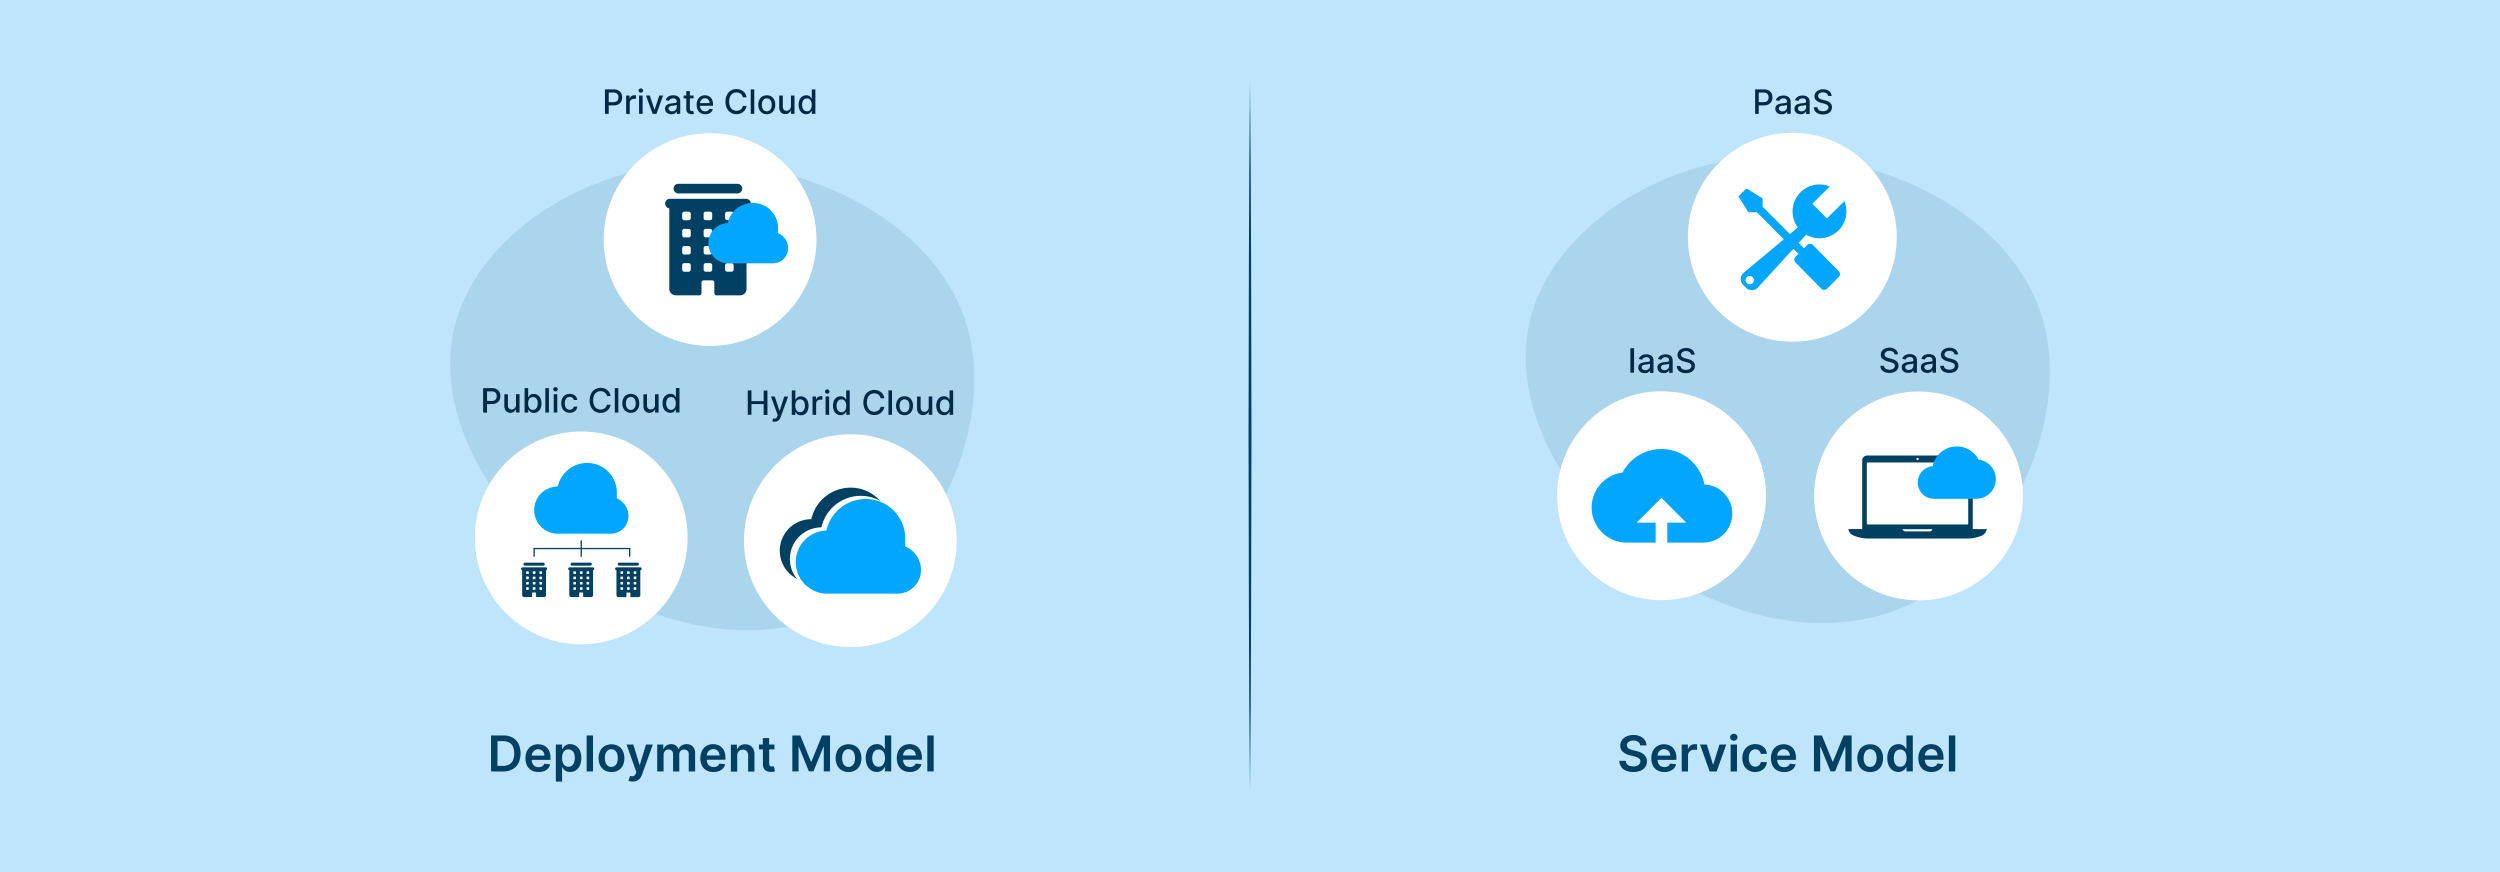 <svg id="Layer_1" data-name="Layer 1" xmlns="http://www.w3.org/2000/svg" viewBox="0 0 860 300"><defs><style>.cls-1{fill:#bee5fb;}.cls-2{fill:#004063;}.cls-3{fill:#004266;opacity:0.1;}.cls-4{fill:#fff;}.cls-5{fill:#002847;}.cls-6{fill:#00a6ff;}.cls-7{fill:none;stroke:#004063;stroke-miterlimit:10;stroke-width:0.45px;}</style></defs><rect class="cls-1" width="860" height="300"/><polygon class="cls-2" points="430 27.96 430.24 58.47 430.38 88.98 430.5 150 430.38 211.02 430.25 241.53 430 272.04 429.75 241.53 429.62 211.02 429.5 150 429.62 88.98 429.76 58.47 430 27.96"/><path class="cls-2" d="M173.11,265.39h-4.19V253h4.27a6.46,6.46,0,0,1,3.17.74,5,5,0,0,1,2,2.12,8,8,0,0,1,0,6.63,4.87,4.87,0,0,1-2.06,2.13A6.5,6.5,0,0,1,173.11,265.39Zm-2-1.94H173a4.36,4.36,0,0,0,2.15-.48,2.93,2.93,0,0,0,1.3-1.41,5.67,5.67,0,0,0,.44-2.37,5.57,5.57,0,0,0-.44-2.35,3,3,0,0,0-1.28-1.41,4.36,4.36,0,0,0-2.11-.47h-1.9Z"/><path class="cls-2" d="M185.24,265.57a4.79,4.79,0,0,1-2.4-.58,3.85,3.85,0,0,1-1.56-1.66,6.15,6.15,0,0,1,0-5,4.18,4.18,0,0,1,1.53-1.69,4.38,4.38,0,0,1,2.32-.61,4.84,4.84,0,0,1,1.62.28,3.56,3.56,0,0,1,1.35.85,4,4,0,0,1,.93,1.45,6.06,6.06,0,0,1,.34,2.11v.67h-7.61v-1.47h5.51a2.33,2.33,0,0,0-.27-1.13,2.2,2.2,0,0,0-3-.73,2.27,2.27,0,0,0-.79.84,2.48,2.48,0,0,0-.29,1.15v1.28a3,3,0,0,0,.3,1.39,2.08,2.08,0,0,0,.83.88,2.48,2.48,0,0,0,1.24.31,2.54,2.54,0,0,0,.86-.14,1.87,1.87,0,0,0,.67-.4,1.65,1.65,0,0,0,.43-.66l2,.23a3.18,3.18,0,0,1-.73,1.41,3.58,3.58,0,0,1-1.38.93A5.22,5.22,0,0,1,185.24,265.57Z"/><path class="cls-2" d="M191.21,268.86V256.11h2.15v1.54h.13a3.82,3.82,0,0,1,.47-.72,2.57,2.57,0,0,1,.84-.66,2.9,2.9,0,0,1,1.34-.28,3.62,3.62,0,0,1,1.94.55,3.73,3.73,0,0,1,1.38,1.61,6.17,6.17,0,0,1,.5,2.61,6,6,0,0,1-.5,2.6A3.8,3.8,0,0,1,198.1,265a3.56,3.56,0,0,1-2,.56,2.87,2.87,0,0,1-1.32-.27,2.53,2.53,0,0,1-.84-.64,3.79,3.79,0,0,1-.49-.71h-.09v4.93Zm2.14-8.11a4.47,4.47,0,0,0,.26,1.58,2.35,2.35,0,0,0,.74,1.05,2.06,2.06,0,0,0,2.4,0,2.48,2.48,0,0,0,.74-1.07,4.62,4.62,0,0,0,.25-1.55,4.46,4.46,0,0,0-.25-1.53,2.28,2.28,0,0,0-.74-1.05,1.87,1.87,0,0,0-1.22-.38,2,2,0,0,0-1.19.36,2.23,2.23,0,0,0-.73,1A4.32,4.32,0,0,0,193.35,260.75Z"/><path class="cls-2" d="M204,253v12.37h-2.19V253Z"/><path class="cls-2" d="M210.31,265.57A4.5,4.5,0,0,1,208,265a4.07,4.07,0,0,1-1.54-1.67,6,6,0,0,1,0-5,4,4,0,0,1,1.54-1.68,4.92,4.92,0,0,1,4.71,0,4,4,0,0,1,1.54,1.68,6,6,0,0,1,0,5,4.07,4.07,0,0,1-1.54,1.67A4.46,4.46,0,0,1,210.31,265.57Zm0-1.75a1.88,1.88,0,0,0,1.23-.41,2.49,2.49,0,0,0,.74-1.1,4.59,4.59,0,0,0,.24-1.53,4.65,4.65,0,0,0-.24-1.54,2.49,2.49,0,0,0-.74-1.1,1.83,1.83,0,0,0-1.23-.41,1.89,1.89,0,0,0-1.26.41,2.49,2.49,0,0,0-.74,1.1,4.65,4.65,0,0,0-.24,1.54,4.59,4.59,0,0,0,.24,1.53,2.49,2.49,0,0,0,.74,1.1A2,2,0,0,0,210.32,263.82Z"/><path class="cls-2" d="M217.63,268.85a5.22,5.22,0,0,1-.82-.07,3.48,3.48,0,0,1-.6-.17l.51-1.7a2.2,2.2,0,0,0,1.2.07,1.34,1.34,0,0,0,.79-.9l.19-.5-3.36-9.47h2.32l2.14,7h.09l2.14-7,2.34,0-3.72,10.38a4.54,4.54,0,0,1-.69,1.25,3,3,0,0,1-1,.81A3.65,3.65,0,0,1,217.63,268.85Z"/><path class="cls-2" d="M226.08,265.39v-9.28h2.09v1.58h.11a2.46,2.46,0,0,1,1-1.25,2.79,2.79,0,0,1,1.6-.45,2.74,2.74,0,0,1,1.59.46,2.38,2.38,0,0,1,.91,1.24h.1a2.45,2.45,0,0,1,1-1.23,3.19,3.19,0,0,1,1.74-.47,2.82,2.82,0,0,1,2.09.81,3.2,3.2,0,0,1,.81,2.36v6.23h-2.19V259.5a1.56,1.56,0,0,0-.46-1.26,1.64,1.64,0,0,0-1.12-.4,1.58,1.58,0,0,0-1.24.49,1.83,1.83,0,0,0-.44,1.27v5.79h-2.14v-6a1.55,1.55,0,0,0-.44-1.15,1.52,1.52,0,0,0-1.12-.42,1.58,1.58,0,0,0-.86.23,1.72,1.72,0,0,0-.61.67,2.06,2.06,0,0,0-.23,1v5.64Z"/><path class="cls-2" d="M245.45,265.57A4.83,4.83,0,0,1,243,265a3.89,3.89,0,0,1-1.55-1.66,6,6,0,0,1,0-5A4,4,0,0,1,243,256.6a4.37,4.37,0,0,1,2.31-.61,4.84,4.84,0,0,1,1.62.28,3.56,3.56,0,0,1,1.35.85,3.78,3.78,0,0,1,.93,1.45,5.84,5.84,0,0,1,.34,2.11v.67H242v-1.47h5.5a2.33,2.33,0,0,0-.27-1.13,2,2,0,0,0-.74-.77,2.07,2.07,0,0,0-1.1-.28,2.11,2.11,0,0,0-1.18.32,2.25,2.25,0,0,0-.78.84,2.37,2.37,0,0,0-.29,1.15v1.28a3,3,0,0,0,.3,1.39,2.06,2.06,0,0,0,.82.88,2.52,2.52,0,0,0,1.25.31,2.63,2.63,0,0,0,.86-.14,2,2,0,0,0,.67-.4,1.76,1.76,0,0,0,.43-.66l2,.23a3.18,3.18,0,0,1-.73,1.41,3.66,3.66,0,0,1-1.38.93A5.22,5.22,0,0,1,245.45,265.57Z"/><path class="cls-2" d="M253.6,260v5.44h-2.18v-9.28h2.09v1.58h.11a2.63,2.63,0,0,1,1-1.24,3.17,3.17,0,0,1,1.74-.46,3.31,3.31,0,0,1,1.67.41,2.86,2.86,0,0,1,1.12,1.19,4.06,4.06,0,0,1,.38,1.89v5.91h-2.18v-5.57a2.06,2.06,0,0,0-.48-1.45,1.71,1.71,0,0,0-1.33-.53,2,2,0,0,0-1,.25,1.8,1.8,0,0,0-.7.72A2.52,2.52,0,0,0,253.6,260Z"/><path class="cls-2" d="M266.41,256.11v1.69h-5.33v-1.69Zm-4-2.22h2.18v8.71a1.34,1.34,0,0,0,.14.67.7.7,0,0,0,.36.32,1.53,1.53,0,0,0,.49.08,2.17,2.17,0,0,0,.38,0l.26-.05.37,1.71-.5.13a4.26,4.26,0,0,1-2.26-.17,2.18,2.18,0,0,1-1-.85,2.47,2.47,0,0,1-.38-1.45Z"/><path class="cls-2" d="M272.56,253h2.74l3.67,9h.14l3.68-9h2.74v12.37h-2.15v-8.5h-.12l-3.42,8.46h-1.6l-3.42-8.47h-.11v8.51h-2.15Z"/><path class="cls-2" d="M291.91,265.57a4.46,4.46,0,0,1-2.35-.6A4,4,0,0,1,288,263.3a6,6,0,0,1,0-5,4,4,0,0,1,1.54-1.68,4.92,4.92,0,0,1,4.71,0,4,4,0,0,1,1.54,1.68,6,6,0,0,1,0,5,4.07,4.07,0,0,1-1.54,1.67A4.5,4.5,0,0,1,291.91,265.57Zm0-1.75a1.89,1.89,0,0,0,1.24-.41,2.4,2.4,0,0,0,.73-1.1,4.35,4.35,0,0,0,.25-1.53,4.4,4.4,0,0,0-.25-1.54,2.4,2.4,0,0,0-.73-1.1,1.84,1.84,0,0,0-1.24-.41,1.86,1.86,0,0,0-1.25.41,2.41,2.41,0,0,0-.74,1.1,4.65,4.65,0,0,0-.24,1.54,4.59,4.59,0,0,0,.24,1.53,2.41,2.41,0,0,0,.74,1.1A1.92,1.92,0,0,0,291.92,263.82Z"/><path class="cls-2" d="M301.64,265.55a3.51,3.51,0,0,1-1.95-.56,3.89,3.89,0,0,1-1.37-1.63,6.15,6.15,0,0,1-.5-2.6,6,6,0,0,1,.51-2.61,3.73,3.73,0,0,1,1.38-1.61,3.62,3.62,0,0,1,1.94-.55,2.93,2.93,0,0,1,1.34.28,2.43,2.43,0,0,1,.83.66,3.46,3.46,0,0,1,.48.72h.09V253h2.19v12.37h-2.15v-1.46h-.13a3.79,3.79,0,0,1-.49.71,2.47,2.47,0,0,1-.85.64A2.84,2.84,0,0,1,301.64,265.55Zm.61-1.79a1.9,1.9,0,0,0,1.19-.38,2.35,2.35,0,0,0,.74-1.05,4.48,4.48,0,0,0,.25-1.58,4.33,4.33,0,0,0-.25-1.56,2.23,2.23,0,0,0-.73-1,2,2,0,0,0-1.2-.36,1.91,1.91,0,0,0-1.22.38,2.26,2.26,0,0,0-.73,1.05,4.23,4.23,0,0,0-.25,1.53,4.38,4.38,0,0,0,.25,1.55,2.4,2.4,0,0,0,.74,1.07A1.89,1.89,0,0,0,302.25,263.76Z"/><path class="cls-2" d="M313,265.57a4.79,4.79,0,0,1-2.4-.58,3.91,3.91,0,0,1-1.56-1.66,5.55,5.55,0,0,1-.54-2.53,5.43,5.43,0,0,1,.55-2.51,4,4,0,0,1,1.53-1.69,4.32,4.32,0,0,1,2.31-.61,4.84,4.84,0,0,1,1.62.28,3.56,3.56,0,0,1,1.35.85,4,4,0,0,1,.93,1.45,6.06,6.06,0,0,1,.34,2.11v.67h-7.6v-1.47h5.5a2.33,2.33,0,0,0-.27-1.13A2,2,0,0,0,314,258a2.32,2.32,0,0,0-2.28,0,2.27,2.27,0,0,0-.79.84,2.47,2.47,0,0,0-.28,1.15v1.28a3.1,3.1,0,0,0,.29,1.39,2.14,2.14,0,0,0,.83.88,2.48,2.48,0,0,0,1.24.31,2.65,2.65,0,0,0,.87-.14,2.06,2.06,0,0,0,.67-.4,1.76,1.76,0,0,0,.43-.66l2,.23a3.2,3.2,0,0,1-.74,1.41,3.58,3.58,0,0,1-1.38.93A5.22,5.22,0,0,1,313,265.57Z"/><path class="cls-2" d="M321.18,253v12.37H319V253Z"/><path class="cls-2" d="M564.22,256.42a1.67,1.67,0,0,0-.71-1.23,2.79,2.79,0,0,0-1.62-.44,3.07,3.07,0,0,0-1.2.21,1.77,1.77,0,0,0-.77.57,1.37,1.37,0,0,0-.27.83,1.22,1.22,0,0,0,.18.67,1.47,1.47,0,0,0,.48.48,3.57,3.57,0,0,0,.68.33,7.25,7.25,0,0,0,.76.22l1.16.29a8.87,8.87,0,0,1,1.35.44,4.69,4.69,0,0,1,1.16.71,3.07,3.07,0,0,1,.82,1,3.12,3.12,0,0,1,.3,1.41,3.34,3.34,0,0,1-.55,1.91,3.65,3.65,0,0,1-1.61,1.28,6.18,6.18,0,0,1-2.53.46,6.57,6.57,0,0,1-2.5-.44,3.68,3.68,0,0,1-1.65-1.31,3.78,3.78,0,0,1-.65-2.09h2.21a1.88,1.88,0,0,0,.39,1.08,2.18,2.18,0,0,0,.92.64,3.58,3.58,0,0,0,1.26.21,3.42,3.42,0,0,0,1.29-.22,2.06,2.06,0,0,0,.86-.62,1.43,1.43,0,0,0,.32-.92,1.2,1.2,0,0,0-.28-.8,2.1,2.1,0,0,0-.78-.53,7.85,7.85,0,0,0-1.16-.39l-1.41-.36a5.68,5.68,0,0,1-2.41-1.19,2.73,2.73,0,0,1-.88-2.13,3.19,3.19,0,0,1,.59-1.91,3.91,3.91,0,0,1,1.62-1.28,5.77,5.77,0,0,1,2.33-.46,5.6,5.6,0,0,1,2.31.46,3.76,3.76,0,0,1,1.56,1.26,3.22,3.22,0,0,1,.58,1.85Z"/><path class="cls-2" d="M572.54,265.57a4.79,4.79,0,0,1-2.4-.58,3.85,3.85,0,0,1-1.56-1.66,6.15,6.15,0,0,1,0-5,4.13,4.13,0,0,1,1.54-1.69,4.32,4.32,0,0,1,2.31-.61,4.84,4.84,0,0,1,1.62.28,3.56,3.56,0,0,1,1.35.85,4,4,0,0,1,.93,1.45,6.06,6.06,0,0,1,.34,2.11v.67h-7.6v-1.47h5.5a2.33,2.33,0,0,0-.27-1.13,2,2,0,0,0-.74-.77,2.32,2.32,0,0,0-2.28,0,2.27,2.27,0,0,0-.79.84,2.47,2.47,0,0,0-.28,1.15v1.28a3,3,0,0,0,.29,1.39,2.08,2.08,0,0,0,.83.88,2.48,2.48,0,0,0,1.24.31,2.65,2.65,0,0,0,.87-.14,2.06,2.06,0,0,0,.67-.4,1.74,1.74,0,0,0,.42-.66l2.05.23a3.2,3.2,0,0,1-.74,1.41,3.58,3.58,0,0,1-1.38.93A5.22,5.22,0,0,1,572.54,265.57Z"/><path class="cls-2" d="M578.51,265.39v-9.28h2.12v1.55h.1a2.31,2.31,0,0,1,.87-1.24A2.42,2.42,0,0,1,583,256l.4,0,.38,0v2a3,3,0,0,0-.44-.09,5.66,5.66,0,0,0-.57,0,2.2,2.2,0,0,0-1.07.26,1.9,1.9,0,0,0-.75.71,2,2,0,0,0-.27,1.05v5.45Z"/><path class="cls-2" d="M593.83,256.11l-3.3,9.28h-2.42l-3.3-9.28h2.33l2.13,6.89h.1l2.13-6.89Z"/><path class="cls-2" d="M596.44,254.8a1.29,1.29,0,0,1-.9-.35,1.09,1.09,0,0,1-.37-.84,1.11,1.11,0,0,1,.37-.84,1.35,1.35,0,0,1,1.79,0,1.15,1.15,0,0,1,.37.84,1.13,1.13,0,0,1-.37.84A1.28,1.28,0,0,1,596.44,254.8Zm-1.1,10.59v-9.28h2.18v9.28Z"/><path class="cls-2" d="M603.81,265.57a4.53,4.53,0,0,1-2.38-.61,4.1,4.1,0,0,1-1.53-1.69,5.62,5.62,0,0,1-.53-2.48,5.51,5.51,0,0,1,.54-2.5,4.13,4.13,0,0,1,1.54-1.69,4.47,4.47,0,0,1,2.35-.61,4.56,4.56,0,0,1,2,.42,3.37,3.37,0,0,1,1.39,1.16,3.46,3.46,0,0,1,.6,1.76H605.7a2.08,2.08,0,0,0-.6-1.12,1.78,1.78,0,0,0-1.27-.45,2,2,0,0,0-1.18.36,2.27,2.27,0,0,0-.78,1,4.14,4.14,0,0,0-.28,1.61,4.45,4.45,0,0,0,.27,1.63,2.41,2.41,0,0,0,.78,1,2,2,0,0,0,1.19.37,1.92,1.92,0,0,0,.87-.19,1.72,1.72,0,0,0,.64-.53,2.19,2.19,0,0,0,.36-.85h2.09a3.79,3.79,0,0,1-.58,1.74,3.43,3.43,0,0,1-1.37,1.18A4.44,4.44,0,0,1,603.81,265.57Z"/><path class="cls-2" d="M613.69,265.57a4.86,4.86,0,0,1-2.41-.58,3.89,3.89,0,0,1-1.55-1.66,6.15,6.15,0,0,1,0-5,4.18,4.18,0,0,1,1.53-1.69,4.38,4.38,0,0,1,2.32-.61,4.84,4.84,0,0,1,1.62.28,3.56,3.56,0,0,1,1.35.85,3.88,3.88,0,0,1,.92,1.45,5.84,5.84,0,0,1,.34,2.11v.67h-7.6v-1.47h5.51a2.58,2.58,0,0,0-.27-1.13,2.2,2.2,0,0,0-3-.73,2.27,2.27,0,0,0-.79.84,2.48,2.48,0,0,0-.29,1.15v1.28a3,3,0,0,0,.3,1.39,2.08,2.08,0,0,0,.83.88,2.48,2.48,0,0,0,1.24.31,2.54,2.54,0,0,0,.86-.14,2,2,0,0,0,.67-.4,1.65,1.65,0,0,0,.43-.66l2,.23a3.18,3.18,0,0,1-.73,1.41,3.58,3.58,0,0,1-1.38.93A5.22,5.22,0,0,1,613.69,265.57Z"/><path class="cls-2" d="M624,253h2.74l3.67,9h.14l3.67-9h2.74v12.37h-2.15v-8.5h-.11l-3.42,8.46h-1.6l-3.42-8.47h-.12v8.51H624Z"/><path class="cls-2" d="M643.33,265.57A4.44,4.44,0,0,1,641,265a4.1,4.1,0,0,1-1.55-1.67,6.13,6.13,0,0,1,0-5,4.06,4.06,0,0,1,1.55-1.68,4.44,4.44,0,0,1,2.35-.6,4.5,4.5,0,0,1,2.36.6,4.11,4.11,0,0,1,1.54,1.68,6.13,6.13,0,0,1,0,5,4.14,4.14,0,0,1-1.54,1.67A4.5,4.5,0,0,1,643.33,265.57Zm0-1.75a1.88,1.88,0,0,0,1.23-.41,2.41,2.41,0,0,0,.74-1.1,4.35,4.35,0,0,0,.25-1.53,4.4,4.4,0,0,0-.25-1.54,2.41,2.41,0,0,0-.74-1.1,1.83,1.83,0,0,0-1.23-.41,1.86,1.86,0,0,0-1.25.41,2.41,2.41,0,0,0-.74,1.1,4.4,4.4,0,0,0-.25,1.54,4.35,4.35,0,0,0,.25,1.53,2.41,2.41,0,0,0,.74,1.1A1.92,1.92,0,0,0,643.34,263.82Z"/><path class="cls-2" d="M653.06,265.55a3.51,3.51,0,0,1-1.95-.56,3.89,3.89,0,0,1-1.37-1.63,6.15,6.15,0,0,1-.5-2.6,6,6,0,0,1,.51-2.61,3.73,3.73,0,0,1,1.38-1.61,3.62,3.62,0,0,1,1.94-.55,2.93,2.93,0,0,1,1.34.28,2.43,2.43,0,0,1,.83.66,3.46,3.46,0,0,1,.48.72h.09V253H658v12.37h-2.15v-1.46h-.13a3.79,3.79,0,0,1-.49.71,2.57,2.57,0,0,1-.85.64A2.87,2.87,0,0,1,653.06,265.55Zm.61-1.79a1.87,1.87,0,0,0,1.18-.38,2.29,2.29,0,0,0,.75-1.05,4.48,4.48,0,0,0,.25-1.58,4.33,4.33,0,0,0-.25-1.56,2.25,2.25,0,0,0-.74-1,1.93,1.93,0,0,0-1.19-.36,1.89,1.89,0,0,0-1.22.38,2.26,2.26,0,0,0-.73,1.05,4.23,4.23,0,0,0-.25,1.53,4.38,4.38,0,0,0,.25,1.55,2.4,2.4,0,0,0,.74,1.07A1.89,1.89,0,0,0,653.67,263.76Z"/><path class="cls-2" d="M664.44,265.57A4.79,4.79,0,0,1,662,265a3.85,3.85,0,0,1-1.56-1.66,6.15,6.15,0,0,1,0-5A4.18,4.18,0,0,1,662,256.6a4.38,4.38,0,0,1,2.32-.61,4.84,4.84,0,0,1,1.62.28,3.56,3.56,0,0,1,1.35.85,4,4,0,0,1,.93,1.45,6.06,6.06,0,0,1,.34,2.11v.67H661v-1.47h5.51a2.33,2.33,0,0,0-.27-1.13,2,2,0,0,0-.74-.77,2.32,2.32,0,0,0-2.28,0,2.27,2.27,0,0,0-.79.84,2.47,2.47,0,0,0-.28,1.15v1.28a3,3,0,0,0,.29,1.39,2.08,2.08,0,0,0,.83.88,2.48,2.48,0,0,0,1.24.31,2.54,2.54,0,0,0,.86-.14,2,2,0,0,0,.68-.4,1.74,1.74,0,0,0,.42-.66l2,.23a3.08,3.08,0,0,1-.73,1.41,3.58,3.58,0,0,1-1.38.93A5.22,5.22,0,0,1,664.44,265.57Z"/><path class="cls-2" d="M672.6,253v12.37h-2.19V253Z"/><path class="cls-3" d="M701.85,107.09c11.49,33.43-8.4,78.79-38.14,97.19s-69.22,9.72-98.08-11.63S518.51,137.13,526.9,108s43-53,81.88-54.34S690.36,73.66,701.85,107.09Z"/><circle class="cls-4" cx="616.56" cy="81.61" r="35.93"/><path class="cls-5" d="M603.77,39.16V30.75h3a3.33,3.33,0,0,1,1.63.36,2.32,2.32,0,0,1,1,1,2.88,2.88,0,0,1,.32,1.39,3,3,0,0,1-.32,1.39,2.41,2.41,0,0,1-1,1,3.29,3.29,0,0,1-1.62.36h-2.06V35.13h1.94a2.11,2.11,0,0,0,1-.21,1.33,1.33,0,0,0,.56-.59,2,2,0,0,0,0-1.7,1.31,1.31,0,0,0-.56-.58,2.16,2.16,0,0,0-1-.21H605v7.32Z"/><path class="cls-5" d="M612.84,39.3a2.51,2.51,0,0,1-1.08-.22,1.88,1.88,0,0,1-.77-.65,1.93,1.93,0,0,1-.28-1,1.69,1.69,0,0,1,.21-.88,1.43,1.43,0,0,1,.55-.54,2.71,2.71,0,0,1,.78-.31,8.5,8.5,0,0,1,.88-.15l.92-.11a1.38,1.38,0,0,0,.51-.14.35.35,0,0,0,.16-.32v0a1.14,1.14,0,0,0-.3-.84,1.26,1.26,0,0,0-.9-.29,1.57,1.57,0,0,0-1,.27,1.46,1.46,0,0,0-.49.61l-1.15-.27a2.05,2.05,0,0,1,.6-.92,2.43,2.43,0,0,1,.91-.52,3.6,3.6,0,0,1,1.09-.16,3.81,3.81,0,0,1,.8.08,2.42,2.42,0,0,1,.8.33,1.7,1.7,0,0,1,.61.66A2.34,2.34,0,0,1,616,35v4.18h-1.2V38.3h0a1.69,1.69,0,0,1-.36.47,1.92,1.92,0,0,1-.61.38A2.42,2.42,0,0,1,612.84,39.3Zm.27-1a1.8,1.8,0,0,0,.87-.2,1.51,1.51,0,0,0,.56-.53,1.44,1.44,0,0,0,.19-.7v-.81a.83.83,0,0,1-.25.12,4,4,0,0,1-.43.09l-.46.07-.38,0a2.48,2.48,0,0,0-.65.16,1.12,1.12,0,0,0-.47.3.75.75,0,0,0-.17.53.8.8,0,0,0,.33.69A1.53,1.53,0,0,0,613.11,38.32Z"/><path class="cls-5" d="M619.42,39.3a2.54,2.54,0,0,1-1.08-.22,1.79,1.79,0,0,1-.76-.65,1.85,1.85,0,0,1-.29-1,1.69,1.69,0,0,1,.21-.88,1.5,1.5,0,0,1,.55-.54,3,3,0,0,1,.78-.31,8.5,8.5,0,0,1,.88-.15l.92-.11a1.51,1.51,0,0,0,.52-.14.38.38,0,0,0,.16-.32v0a1.1,1.1,0,0,0-.31-.84,1.25,1.25,0,0,0-.89-.29,1.58,1.58,0,0,0-1,.27,1.46,1.46,0,0,0-.49.61l-1.15-.27a2.05,2.05,0,0,1,.6-.92,2.43,2.43,0,0,1,.91-.52,3.6,3.6,0,0,1,1.09-.16,3.81,3.81,0,0,1,.8.08,2.34,2.34,0,0,1,.8.33,1.7,1.7,0,0,1,.61.66,2.34,2.34,0,0,1,.24,1.13v4.18h-1.2V38.3h-.05a1.69,1.69,0,0,1-.36.47,1.92,1.92,0,0,1-.61.38A2.42,2.42,0,0,1,619.42,39.3Zm.27-1a1.8,1.8,0,0,0,.87-.2,1.43,1.43,0,0,0,.56-.53,1.34,1.34,0,0,0,.19-.7v-.81a.72.72,0,0,1-.25.12,4,4,0,0,1-.43.09l-.46.07-.38,0a2.58,2.58,0,0,0-.65.16,1.12,1.12,0,0,0-.47.3.9.9,0,0,0,.16,1.22A1.53,1.53,0,0,0,619.69,38.32Z"/><path class="cls-5" d="M628.86,33a1.22,1.22,0,0,0-.55-.9,2,2,0,0,0-1.19-.32,2.23,2.23,0,0,0-.9.16,1.41,1.41,0,0,0-.59.44,1.1,1.1,0,0,0-.2.64.9.9,0,0,0,.14.52,1.27,1.27,0,0,0,.37.36,2.3,2.3,0,0,0,.5.24,3.84,3.84,0,0,0,.52.16l.82.22a5.93,5.93,0,0,1,.82.26,3.28,3.28,0,0,1,.79.45,2.12,2.12,0,0,1,.58.68,2,2,0,0,1,.22,1,2.27,2.27,0,0,1-.36,1.27,2.46,2.46,0,0,1-1.07.87,3.88,3.88,0,0,1-1.68.32,4.05,4.05,0,0,1-1.63-.3,2.49,2.49,0,0,1-1.08-.85,2.38,2.38,0,0,1-.43-1.31h1.27a1.23,1.23,0,0,0,.3.76,1.53,1.53,0,0,0,.67.45,2.81,2.81,0,0,0,.89.14,2.61,2.61,0,0,0,1-.17,1.58,1.58,0,0,0,.67-.48,1.11,1.11,0,0,0,.24-.71.89.89,0,0,0-.21-.61,1.66,1.66,0,0,0-.57-.4,6.07,6.07,0,0,0-.82-.27l-1-.27a4,4,0,0,1-1.6-.81,1.84,1.84,0,0,1-.59-1.42,2,2,0,0,1,.4-1.26,2.55,2.55,0,0,1,1.06-.85,3.72,3.72,0,0,1,1.52-.3,3.57,3.57,0,0,1,1.51.3,2.59,2.59,0,0,1,1,.82,2.1,2.1,0,0,1,.39,1.2Z"/><path id="Icon_metro-tools" data-name="Icon metro-tools" class="cls-6" d="M634.46,69.13a9.27,9.27,0,0,1-13.14,11.62l-2.57,2.8,1.83,1.84,1.09-1.09a1.43,1.43,0,0,1,2,0h0l8.86,9a1.42,1.42,0,0,1,0,2h0l-4,4a1.42,1.42,0,0,1-2,0h0l-8.86-9a1.42,1.42,0,0,1,0-2h0l1-1-1.74-1.74L604.63,99a2.87,2.87,0,0,1-4,0h0l-1-1a2.86,2.86,0,0,1,0-4h0l14-11.69-9.27-9.3h-2.93l-3.4-5.45,2.73-2.74,5.58,3.41,0,2.88,9.38,9.41,2.73-2.28a9.28,9.28,0,0,1,11-14.09l-6,5.93,5,5.06,6-5.94ZM602.93,95.36a1.43,1.43,0,1,0,0,2A1.42,1.42,0,0,0,602.93,95.36Z"/><circle class="cls-4" cx="571.57" cy="170.53" r="35.93"/><path class="cls-5" d="M562.12,119.79v8.41h-1.27v-8.41Z"/><path class="cls-5" d="M565.71,128.34a2.59,2.59,0,0,1-1.09-.22,1.75,1.75,0,0,1-.76-.66,1.82,1.82,0,0,1-.28-1,1.66,1.66,0,0,1,.2-.88,1.55,1.55,0,0,1,.56-.55,3,3,0,0,1,.78-.3,8.06,8.06,0,0,1,.88-.16l.92-.11a1.16,1.16,0,0,0,.51-.14.35.35,0,0,0,.16-.32v0a1.13,1.13,0,0,0-.3-.83,1.24,1.24,0,0,0-.9-.3,1.61,1.61,0,0,0-1,.28,1.52,1.52,0,0,0-.49.6l-1.15-.26a2.34,2.34,0,0,1,.6-.93,2.43,2.43,0,0,1,.91-.52,3.94,3.94,0,0,1,1.09-.16,4,4,0,0,1,.81.09,2.58,2.58,0,0,1,.79.32,1.8,1.8,0,0,1,.61.67,2.3,2.3,0,0,1,.24,1.12v4.19h-1.2v-.86h0a1.84,1.84,0,0,1-.36.47,1.82,1.82,0,0,1-.61.38A2.4,2.4,0,0,1,565.71,128.34Zm.26-1a1.76,1.76,0,0,0,.88-.2,1.45,1.45,0,0,0,.55-.52,1.37,1.37,0,0,0,.19-.7v-.82a.48.48,0,0,1-.25.12l-.42.1-.47.07-.38,0a3.1,3.1,0,0,0-.65.15,1.11,1.11,0,0,0-.47.31.79.79,0,0,0-.17.52.76.76,0,0,0,.34.69A1.42,1.42,0,0,0,566,127.35Z"/><path class="cls-5" d="M572.29,128.34a2.51,2.51,0,0,1-1.08-.22,1.77,1.77,0,0,1-.77-.66,1.82,1.82,0,0,1-.28-1,1.76,1.76,0,0,1,.2-.88,1.64,1.64,0,0,1,.56-.55,3,3,0,0,1,.78-.3,8.52,8.52,0,0,1,.88-.16l.92-.11a1.16,1.16,0,0,0,.51-.14.33.33,0,0,0,.16-.32v0a1.13,1.13,0,0,0-.3-.83,1.22,1.22,0,0,0-.9-.3,1.53,1.53,0,0,0-1.47.88l-1.15-.26a2.34,2.34,0,0,1,.6-.93,2.47,2.47,0,0,1,.92-.52,3.83,3.83,0,0,1,1.09-.16,3.92,3.92,0,0,1,.8.09,2.48,2.48,0,0,1,.79.32,1.8,1.8,0,0,1,.61.67,2.3,2.3,0,0,1,.24,1.12v4.19h-1.2v-.86h-.05a1.79,1.79,0,0,1-.35.47,2,2,0,0,1-.62.38A2.33,2.33,0,0,1,572.29,128.34Zm.27-1a1.7,1.7,0,0,0,.87-.2,1.38,1.38,0,0,0,.55-.52,1.37,1.37,0,0,0,.19-.7v-.82a.44.44,0,0,1-.25.12,3.26,3.26,0,0,1-.42.1l-.47.07-.37,0a3.2,3.2,0,0,0-.66.15,1,1,0,0,0-.46.31.75.75,0,0,0-.18.52.76.76,0,0,0,.34.69A1.43,1.43,0,0,0,572.56,127.35Z"/><path class="cls-5" d="M581.72,122a1.2,1.2,0,0,0-.54-.91,2.14,2.14,0,0,0-1.2-.32,2.49,2.49,0,0,0-.9.16,1.4,1.4,0,0,0-.58.45,1,1,0,0,0-.21.64.93.93,0,0,0,.14.51,1.22,1.22,0,0,0,.38.37,2.57,2.57,0,0,0,.5.24c.17.06.35.12.51.16l.82.21a8,8,0,0,1,.83.27,3.33,3.33,0,0,1,.78.44,2.27,2.27,0,0,1,.59.68,2,2,0,0,1,.22,1,2.17,2.17,0,0,1-.37,1.26,2.45,2.45,0,0,1-1.06.88,4.06,4.06,0,0,1-1.68.32,4.1,4.1,0,0,1-1.64-.3,2.38,2.38,0,0,1-1.51-2.16h1.28a1.26,1.26,0,0,0,.29.75,1.56,1.56,0,0,0,.67.45,2.57,2.57,0,0,0,.9.15,2.61,2.61,0,0,0,1-.17,1.66,1.66,0,0,0,.66-.48,1.12,1.12,0,0,0,.24-.72.9.9,0,0,0-.21-.61,1.52,1.52,0,0,0-.57-.39,5.11,5.11,0,0,0-.81-.28l-1-.27a3.71,3.71,0,0,1-1.6-.81,1.77,1.77,0,0,1-.59-1.41,2.13,2.13,0,0,1,.39-1.27,2.58,2.58,0,0,1,1.07-.84,3.72,3.72,0,0,1,1.52-.3,3.6,3.6,0,0,1,1.51.3,2.56,2.56,0,0,1,1,.82,2.1,2.1,0,0,1,.39,1.2Z"/><path class="cls-6" d="M586.31,166.59a15.08,15.08,0,0,0-28.17-4,12.08,12.08,0,0,0,1.31,24.07h10.1v-6.87H563l8.53-8.54,8.54,8.54h-6.52v6.87h12a10,10,0,0,0,.7-20Z"/><circle class="cls-4" cx="659.99" cy="170.61" r="35.93"/><path class="cls-5" d="M651.74,121.92a1.2,1.2,0,0,0-.55-.9,2,2,0,0,0-1.19-.32,2.23,2.23,0,0,0-.9.16,1.32,1.32,0,0,0-.58.44,1,1,0,0,0-.21.64,1,1,0,0,0,.14.52,1.27,1.27,0,0,0,.37.36,2.3,2.3,0,0,0,.5.24,3.84,3.84,0,0,0,.52.16l.82.21a7.83,7.83,0,0,1,.82.27,3.4,3.4,0,0,1,.79.44,2.16,2.16,0,0,1,.58.69,2,2,0,0,1,.23,1,2.28,2.28,0,0,1-.37,1.27,2.46,2.46,0,0,1-1.07.87,3.88,3.88,0,0,1-1.68.32,4.05,4.05,0,0,1-1.63-.3,2.49,2.49,0,0,1-1.08-.85,2.38,2.38,0,0,1-.43-1.31h1.27a1.29,1.29,0,0,0,.3.76,1.49,1.49,0,0,0,.67.44,2.76,2.76,0,0,0,1.85,0,1.52,1.52,0,0,0,.67-.48,1.11,1.11,0,0,0,.24-.71.91.91,0,0,0-.21-.62,1.64,1.64,0,0,0-.57-.39,6.4,6.4,0,0,0-.81-.27l-1-.28a3.94,3.94,0,0,1-1.6-.8A1.84,1.84,0,0,1,647,122a2,2,0,0,1,.4-1.26,2.55,2.55,0,0,1,1.06-.85,3.72,3.72,0,0,1,1.52-.3,3.57,3.57,0,0,1,1.51.3,2.59,2.59,0,0,1,1,.82,2.1,2.1,0,0,1,.39,1.2Z"/><path class="cls-5" d="M656.33,128.26a2.59,2.59,0,0,1-1.09-.22,1.79,1.79,0,0,1-.76-.65,1.87,1.87,0,0,1-.28-1,1.69,1.69,0,0,1,.2-.88,1.45,1.45,0,0,1,.56-.54,2.71,2.71,0,0,1,.78-.31,6.33,6.33,0,0,1,.87-.15l.92-.11a1.51,1.51,0,0,0,.52-.14.38.38,0,0,0,.16-.32v0a1.14,1.14,0,0,0-.3-.84,1.28,1.28,0,0,0-.9-.29,1.58,1.58,0,0,0-1,.27,1.48,1.48,0,0,0-.49.61l-1.15-.27a2.34,2.34,0,0,1,.6-.93,2.41,2.41,0,0,1,.91-.51,3.6,3.6,0,0,1,1.09-.17,3.85,3.85,0,0,1,.8.09,2.53,2.53,0,0,1,.8.32,1.8,1.8,0,0,1,.61.67,2.32,2.32,0,0,1,.24,1.12v4.19h-1.2v-.86h0a1.69,1.69,0,0,1-.36.47,1.92,1.92,0,0,1-.61.38A2.4,2.4,0,0,1,656.33,128.26Zm.26-1a1.87,1.87,0,0,0,.88-.2,1.48,1.48,0,0,0,.55-.53,1.34,1.34,0,0,0,.19-.7V125a.72.72,0,0,1-.25.12l-.43.09-.46.07-.38.05a3.1,3.1,0,0,0-.65.15,1.33,1.33,0,0,0-.47.31.8.8,0,0,0-.17.53.79.79,0,0,0,.34.69A1.49,1.49,0,0,0,656.59,127.28Z"/><path class="cls-5" d="M662.91,128.26a2.51,2.51,0,0,1-1.08-.22,1.82,1.82,0,0,1-.77-.65,1.87,1.87,0,0,1-.28-1,1.79,1.79,0,0,1,.2-.88,1.45,1.45,0,0,1,.56-.54,2.71,2.71,0,0,1,.78-.31,6.21,6.21,0,0,1,.88-.15l.92-.11a1.51,1.51,0,0,0,.51-.14.35.35,0,0,0,.16-.32v0a1.14,1.14,0,0,0-.3-.84,1.26,1.26,0,0,0-.9-.29,1.55,1.55,0,0,0-1,.27,1.43,1.43,0,0,0-.5.61l-1.15-.27a2.34,2.34,0,0,1,.6-.93,2.45,2.45,0,0,1,.92-.51,3.49,3.49,0,0,1,1.08-.17,3.94,3.94,0,0,1,.81.09,2.48,2.48,0,0,1,.79.32,1.8,1.8,0,0,1,.61.67,2.32,2.32,0,0,1,.24,1.12v4.19h-1.2v-.86h-.05a1.85,1.85,0,0,1-.35.47,2,2,0,0,1-.62.38A2.37,2.37,0,0,1,662.91,128.26Zm.27-1a1.83,1.83,0,0,0,.87-.2,1.48,1.48,0,0,0,.55-.53,1.34,1.34,0,0,0,.19-.7V125a.63.63,0,0,1-.25.12l-.42.09-.47.07-.38.05a3.25,3.25,0,0,0-.65.15,1.2,1.2,0,0,0-.46.31.76.76,0,0,0-.18.53.79.79,0,0,0,.34.69A1.51,1.51,0,0,0,663.18,127.28Z"/><path class="cls-5" d="M672.34,121.92a1.17,1.17,0,0,0-.54-.9,2.07,2.07,0,0,0-1.2-.32,2.26,2.26,0,0,0-.9.16,1.38,1.38,0,0,0-.58.44,1,1,0,0,0-.21.64,1,1,0,0,0,.14.52,1.31,1.31,0,0,0,.38.36,2.1,2.1,0,0,0,.5.24,3.72,3.72,0,0,0,.51.16l.82.21a8,8,0,0,1,.83.27,3.33,3.33,0,0,1,.78.44,2.19,2.19,0,0,1,.59.69,2.07,2.07,0,0,1,.22,1,2.2,2.2,0,0,1-.37,1.27,2.43,2.43,0,0,1-1.06.87,3.94,3.94,0,0,1-1.68.32,4.1,4.1,0,0,1-1.64-.3,2.49,2.49,0,0,1-1.08-.85,2.46,2.46,0,0,1-.43-1.31h1.27a1.36,1.36,0,0,0,.3.76,1.54,1.54,0,0,0,.67.44,2.57,2.57,0,0,0,.9.15,2.61,2.61,0,0,0,1-.17,1.49,1.49,0,0,0,.66-.48,1.11,1.11,0,0,0,.24-.71.91.91,0,0,0-.21-.62,1.64,1.64,0,0,0-.57-.39,6.4,6.4,0,0,0-.81-.27l-1-.28a3.82,3.82,0,0,1-1.6-.8,1.81,1.81,0,0,1-.59-1.42,2.1,2.1,0,0,1,.39-1.26,2.52,2.52,0,0,1,1.07-.85,3.68,3.68,0,0,1,1.52-.3,3.6,3.6,0,0,1,1.51.3,2.56,2.56,0,0,1,1,.82,2.1,2.1,0,0,1,.39,1.2Z"/><path id="Icon_ionic-ios-laptop" data-name="Icon ionic-ios-laptop" class="cls-2" d="M678.63,182V158.39a1.72,1.72,0,0,0-1.7-1.69H642.3a1.71,1.71,0,0,0-1.7,1.69V182h-4.77a2.86,2.86,0,0,0,1.87,2.25,13.19,13.19,0,0,0,4.88,1h34.07a13.07,13.07,0,0,0,4.79-.87,3,3,0,0,0,2-2.35Zm-19-24.52a.4.4,0,1,1-.39.4A.4.4,0,0,1,659.61,157.49Zm-17.23,1.61h34.47a.2.2,0,0,1,.2.2h0v20.93a.19.19,0,0,1-.2.19H642.38a.19.19,0,0,1-.2-.19h0V159.3a.19.19,0,0,1,.19-.2Zm21.42,23.7h-8.38a1.19,1.19,0,0,1-1-.74h10.31A1,1,0,0,1,663.8,182.8Z"/><path id="Icon_material-cloud" data-name="Icon material-cloud" class="cls-6" d="M664.86,160.37a8.44,8.44,0,0,1,15.77-2.25,6.76,6.76,0,0,1-.73,13.47H665.26a5.62,5.62,0,0,1-.4-11.22Z"/><path class="cls-3" d="M331.85,109.57c11.49,33.43-8.4,78.79-38.14,97.2s-69.22,9.72-98.08-11.64-47.12-55.51-38.73-84.67c8.25-29,43-53,81.88-54.34S320.36,76.15,331.85,109.57Z"/><circle class="cls-4" cx="199.94" cy="185.04" r="36.6"/><path class="cls-5" d="M166.2,141.92v-8.41h3a3.41,3.41,0,0,1,1.62.35,2.41,2.41,0,0,1,1,1,3.18,3.18,0,0,1,0,2.78,2.41,2.41,0,0,1-1,1,3.36,3.36,0,0,1-1.63.36h-2.06v-1.08h2a2.06,2.06,0,0,0,1-.21,1.35,1.35,0,0,0,.57-.59,2.1,2.1,0,0,0,0-1.7,1.33,1.33,0,0,0-.57-.58,2.15,2.15,0,0,0-1-.21h-1.59v7.33Z"/><path class="cls-5" d="M177.49,139.3v-3.69h1.23v6.31h-1.21v-1.1h-.06a2,2,0,0,1-.7.84,2,2,0,0,1-1.19.34,2.1,2.1,0,0,1-1.07-.27,1.83,1.83,0,0,1-.73-.8,2.86,2.86,0,0,1-.27-1.31v-4h1.23v3.86a1.45,1.45,0,0,0,.36,1,1.2,1.2,0,0,0,.92.38,1.59,1.59,0,0,0,.69-.17,1.49,1.49,0,0,0,.57-.52A1.63,1.63,0,0,0,177.49,139.3Z"/><path class="cls-5" d="M180.46,141.92v-8.41h1.23v3.12h.07c.08-.13.18-.28.31-.46a1.85,1.85,0,0,1,.56-.45,2,2,0,0,1,1-.19,2.53,2.53,0,0,1,1.36.38,2.61,2.61,0,0,1,.94,1.12,4,4,0,0,1,.34,1.74,4.09,4.09,0,0,1-.34,1.76,2.71,2.71,0,0,1-.93,1.12,2.43,2.43,0,0,1-1.36.39,2.09,2.09,0,0,1-.94-.19,1.77,1.77,0,0,1-.57-.46,3.24,3.24,0,0,1-.32-.46h-.1v1Zm1.21-3.16a3.23,3.23,0,0,0,.19,1.17,1.75,1.75,0,0,0,.56.78,1.39,1.39,0,0,0,.89.28,1.45,1.45,0,0,0,.92-.29,1.74,1.74,0,0,0,.56-.8,3.17,3.17,0,0,0,.19-1.14,3.29,3.29,0,0,0-.18-1.12,1.75,1.75,0,0,0-.56-.78,1.64,1.64,0,0,0-1.83,0,1.79,1.79,0,0,0-.56.77A3.35,3.35,0,0,0,181.67,138.76Z"/><path class="cls-5" d="M188.83,133.51v8.41H187.6v-8.41Z"/><path class="cls-5" d="M191.1,134.64a.78.78,0,0,1-.55-.22.7.7,0,0,1-.23-.52.71.71,0,0,1,.23-.52.81.81,0,0,1,1.09,0,.68.68,0,0,1,.23.52.66.66,0,0,1-.23.52A.77.77,0,0,1,191.1,134.64Zm-.62,7.28v-6.31h1.22v6.31Z"/><path class="cls-5" d="M196,142a2.94,2.94,0,0,1-1.57-.41,2.72,2.72,0,0,1-1-1.16,3.77,3.77,0,0,1-.36-1.68,3.83,3.83,0,0,1,.36-1.7,2.78,2.78,0,0,1,1-1.15,2.83,2.83,0,0,1,1.55-.41,2.9,2.9,0,0,1,1.28.26,2.29,2.29,0,0,1,.91.74,2.23,2.23,0,0,1,.41,1.11h-1.19a1.49,1.49,0,0,0-.45-.76,1.37,1.37,0,0,0-.94-.32,1.54,1.54,0,0,0-.9.27,1.76,1.76,0,0,0-.59.76,2.81,2.81,0,0,0-.22,1.17,3.05,3.05,0,0,0,.21,1.19,1.71,1.71,0,0,0,.6.78,1.5,1.5,0,0,0,.9.27,1.45,1.45,0,0,0,.63-.13,1.24,1.24,0,0,0,.48-.37,1.37,1.37,0,0,0,.28-.58h1.19a2.27,2.27,0,0,1-.39,1.09,2.44,2.44,0,0,1-.89.76A3,3,0,0,1,196,142Z"/><path class="cls-5" d="M210.07,136.24h-1.28a2.08,2.08,0,0,0-.28-.72A1.91,1.91,0,0,0,208,135a2,2,0,0,0-.65-.33,2.76,2.76,0,0,0-.77-.11,2.36,2.36,0,0,0-1.29.36,2.5,2.5,0,0,0-.91,1.08,4,4,0,0,0-.33,1.72,4.08,4.08,0,0,0,.33,1.73,2.41,2.41,0,0,0,.91,1.07,2.56,2.56,0,0,0,2.05.25,2.19,2.19,0,0,0,.65-.32,2,2,0,0,0,.49-.52,2.13,2.13,0,0,0,.29-.71h1.28a3.44,3.44,0,0,1-.4,1.14,3.23,3.23,0,0,1-.75.89,3.6,3.6,0,0,1-1,.59,4,4,0,0,1-1.28.2,3.56,3.56,0,0,1-3.29-2,5,5,0,0,1-.49-2.31,5.12,5.12,0,0,1,.49-2.31,3.56,3.56,0,0,1,3.29-2,4.15,4.15,0,0,1,1.25.19,3.53,3.53,0,0,1,1,.56,3.2,3.2,0,0,1,.77.9A3.48,3.48,0,0,1,210.07,136.24Z"/><path class="cls-5" d="M212.71,133.51v8.41h-1.22v-8.41Z"/><path class="cls-5" d="M217,142a2.91,2.91,0,0,1-1.55-.4,2.69,2.69,0,0,1-1-1.14,3.71,3.71,0,0,1-.37-1.71,3.76,3.76,0,0,1,.37-1.72,2.69,2.69,0,0,1,1-1.14,3.2,3.2,0,0,1,3.1,0,2.78,2.78,0,0,1,1,1.14,3.89,3.89,0,0,1,.36,1.72,3.84,3.84,0,0,1-.36,1.71,2.78,2.78,0,0,1-1,1.14A2.91,2.91,0,0,1,217,142Zm0-1a1.48,1.48,0,0,0,.95-.3,1.82,1.82,0,0,0,.56-.81,3.31,3.31,0,0,0,.18-1.11,3.23,3.23,0,0,0-.18-1.11,1.85,1.85,0,0,0-.56-.82,1.63,1.63,0,0,0-1.91,0,1.87,1.87,0,0,0-.57.82,3.23,3.23,0,0,0-.18,1.11,3.31,3.31,0,0,0,.18,1.11,1.84,1.84,0,0,0,.57.81A1.49,1.49,0,0,0,217,141Z"/><path class="cls-5" d="M225.32,139.3v-3.69h1.23v6.31h-1.2v-1.1h-.07a1.87,1.87,0,0,1-.69.84,2,2,0,0,1-1.19.34,2.11,2.11,0,0,1-1.08-.27,1.89,1.89,0,0,1-.73-.8,3,3,0,0,1-.26-1.31v-4h1.23v3.86a1.45,1.45,0,0,0,.35,1,1.24,1.24,0,0,0,.93.38,1.59,1.59,0,0,0,.69-.17,1.49,1.49,0,0,0,.57-.52A1.55,1.55,0,0,0,225.32,139.3Z"/><path class="cls-5" d="M230.56,142a2.43,2.43,0,0,1-1.36-.39,2.74,2.74,0,0,1-.94-1.12,4.25,4.25,0,0,1-.33-1.76,4,4,0,0,1,.34-1.74,2.61,2.61,0,0,1,.94-1.12,2.51,2.51,0,0,1,1.36-.38,2,2,0,0,1,1,.19,1.85,1.85,0,0,1,.56.45,4.34,4.34,0,0,1,.3.46h.08v-3.12h1.23v8.41h-1.2v-1h-.11a2.47,2.47,0,0,1-.31.46,1.77,1.77,0,0,1-.57.46A2.09,2.09,0,0,1,230.56,142Zm.27-1a1.4,1.4,0,0,0,.9-.28,1.75,1.75,0,0,0,.56-.78,3.23,3.23,0,0,0,.19-1.17,3.12,3.12,0,0,0-.19-1.15,1.7,1.7,0,0,0-.55-.77,1.51,1.51,0,0,0-.91-.27,1.47,1.47,0,0,0-.92.29,1.75,1.75,0,0,0-.56.78,3.29,3.29,0,0,0-.18,1.12,3.17,3.17,0,0,0,.19,1.14,1.74,1.74,0,0,0,.56.8A1.44,1.44,0,0,0,230.83,141Z"/><circle class="cls-4" cx="292.53" cy="185.98" r="36.6"/><path class="cls-5" d="M257.23,142.7v-8.41h1.27V138h4.2v-3.66H264v8.41H262.7V139h-4.2v3.67Z"/><path class="cls-5" d="M266.49,145.05a2.6,2.6,0,0,1-.5,0,1.18,1.18,0,0,1-.33-.1l.29-1a1.46,1.46,0,0,0,.85,0c.23-.08.42-.32.58-.73l.15-.42-2.31-6.39h1.31l1.6,4.9h.07l1.59-4.9,1.33,0-2.61,7.13a2.75,2.75,0,0,1-.46.83,1.84,1.84,0,0,1-.66.51A2.29,2.29,0,0,1,266.49,145.05Z"/><path class="cls-5" d="M272.37,142.7v-8.41h1.23v3.13h.07A5.33,5.33,0,0,1,274,137a1.85,1.85,0,0,1,.56-.45,2,2,0,0,1,.95-.2,2.46,2.46,0,0,1,1.36.39,2.64,2.64,0,0,1,.94,1.11,4.67,4.67,0,0,1,0,3.5,2.59,2.59,0,0,1-.93,1.12,2.43,2.43,0,0,1-1.36.39,2,2,0,0,1-.94-.19,1.89,1.89,0,0,1-.57-.45,3.94,3.94,0,0,1-.32-.46h-.1v1Zm1.21-3.15a3.17,3.17,0,0,0,.19,1.16,1.72,1.72,0,0,0,.56.79,1.45,1.45,0,0,0,.89.28,1.39,1.39,0,0,0,.92-.3,1.7,1.7,0,0,0,.56-.79,3.17,3.17,0,0,0,.19-1.14,3.25,3.25,0,0,0-.18-1.12,1.78,1.78,0,0,0-.56-.79,1.66,1.66,0,0,0-1.83,0,1.74,1.74,0,0,0-.56.77A3.35,3.35,0,0,0,273.58,139.55Z"/><path class="cls-5" d="M279.51,142.7v-6.31h1.19v1h.06a1.6,1.6,0,0,1,.61-.81,1.77,1.77,0,0,1,1-.29h.28l.24,0v1.17a1.8,1.8,0,0,0-.26,0,2.34,2.34,0,0,0-.38,0,1.62,1.62,0,0,0-.77.18,1.39,1.39,0,0,0-.54.51,1.37,1.37,0,0,0-.19.73v3.85Z"/><path class="cls-5" d="M284.57,135.42a.79.79,0,0,1-.55-.21.71.71,0,0,1-.23-.52.7.7,0,0,1,.23-.52.79.79,0,0,1,.55-.21.77.77,0,0,1,.55.21.7.7,0,0,1,.23.52.71.71,0,0,1-.23.52A.77.77,0,0,1,284.57,135.42ZM284,142.7v-6.31h1.23v6.31Z"/><path class="cls-5" d="M289.19,142.82a2.43,2.43,0,0,1-1.36-.39,2.61,2.61,0,0,1-.94-1.12,4.2,4.2,0,0,1-.34-1.75,4.08,4.08,0,0,1,.35-1.75,2.57,2.57,0,0,1,.94-1.11,2.43,2.43,0,0,1,1.36-.39,1.93,1.93,0,0,1,.94.2,1.73,1.73,0,0,1,.56.45,2.85,2.85,0,0,1,.31.46h.08v-3.13h1.22v8.41h-1.19v-1H291a3.72,3.72,0,0,1-.31.46,1.89,1.89,0,0,1-.57.45A2,2,0,0,1,289.19,142.82Zm.27-1a1.51,1.51,0,0,0,.9-.28,1.8,1.8,0,0,0,.56-.79,3.4,3.4,0,0,0,.19-1.16,3.34,3.34,0,0,0-.19-1.15,1.66,1.66,0,0,0-.56-.77,1.46,1.46,0,0,0-.9-.27,1.44,1.44,0,0,0-.92.28,1.78,1.78,0,0,0-.56.79,3.24,3.24,0,0,0-.19,1.12,3.41,3.41,0,0,0,.19,1.14,1.86,1.86,0,0,0,.56.79A1.43,1.43,0,0,0,289.46,141.78Z"/><path class="cls-5" d="M304.21,137h-1.28a1.89,1.89,0,0,0-.28-.73,2.05,2.05,0,0,0-.49-.53,2.08,2.08,0,0,0-.65-.32,2.58,2.58,0,0,0-2.06.25,2.46,2.46,0,0,0-.9,1.07,4.57,4.57,0,0,0,0,3.46,2.46,2.46,0,0,0,.9,1.07,2.39,2.39,0,0,0,1.29.36,2.68,2.68,0,0,0,.76-.11,2.08,2.08,0,0,0,.65-.32,2,2,0,0,0,.78-1.24h1.28a3.31,3.31,0,0,1-.4,1.13,3,3,0,0,1-.75.9,3.4,3.4,0,0,1-1,.58,3.78,3.78,0,0,1-1.28.21,3.74,3.74,0,0,1-1.95-.52,3.59,3.59,0,0,1-1.34-1.49,5.71,5.71,0,0,1,0-4.63,3.57,3.57,0,0,1,1.34-1.48,3.65,3.65,0,0,1,1.95-.52,3.94,3.94,0,0,1,1.25.19,3.38,3.38,0,0,1,1,.56,3,3,0,0,1,.77.89A3.53,3.53,0,0,1,304.21,137Z"/><path class="cls-5" d="M306.86,134.29v8.41h-1.23v-8.41Z"/><path class="cls-5" d="M311.16,142.83a2.88,2.88,0,0,1-1.54-.41,2.71,2.71,0,0,1-1-1.14,3.77,3.77,0,0,1-.37-1.7,3.86,3.86,0,0,1,.37-1.72,2.71,2.71,0,0,1,1-1.14,3.12,3.12,0,0,1,3.09,0,2.71,2.71,0,0,1,1,1.14,3.86,3.86,0,0,1,.36,1.72,3.77,3.77,0,0,1-.36,1.7,2.71,2.71,0,0,1-1,1.14A2.89,2.89,0,0,1,311.16,142.83Zm0-1a1.43,1.43,0,0,0,.95-.31,1.79,1.79,0,0,0,.56-.8,3.54,3.54,0,0,0,0-2.23,1.77,1.77,0,0,0-.56-.81,1.63,1.63,0,0,0-1.91,0,1.77,1.77,0,0,0-.56.81,3.37,3.37,0,0,0,0,2.23,1.79,1.79,0,0,0,.56.8A1.44,1.44,0,0,0,311.17,141.8Z"/><path class="cls-5" d="M319.47,140.09v-3.7h1.23v6.31h-1.21v-1.09h-.06a2,2,0,0,1-.7.84,2.06,2.06,0,0,1-1.19.33,2.1,2.1,0,0,1-1.07-.27,1.76,1.76,0,0,1-.73-.79,2.89,2.89,0,0,1-.27-1.31v-4h1.23v3.87a1.41,1.41,0,0,0,.36,1,1.17,1.17,0,0,0,.92.39,1.48,1.48,0,0,0,.69-.18,1.35,1.35,0,0,0,.57-.52A1.6,1.6,0,0,0,319.47,140.09Z"/><path class="cls-5" d="M324.71,142.82a2.47,2.47,0,0,1-1.37-.39,2.59,2.59,0,0,1-.93-1.12,4.67,4.67,0,0,1,0-3.5,2.72,2.72,0,0,1,.94-1.11,2.46,2.46,0,0,1,1.36-.39,2,2,0,0,1,1,.2,1.73,1.73,0,0,1,.56.45,3.72,3.72,0,0,1,.31.46h.07v-3.13h1.23v8.41h-1.2v-1h-.1a3,3,0,0,1-.32.46,1.89,1.89,0,0,1-.57.45A2,2,0,0,1,324.71,142.82Zm.27-1a1.45,1.45,0,0,0,.89-.28,1.72,1.72,0,0,0,.56-.79,3.17,3.17,0,0,0,.19-1.16,3.12,3.12,0,0,0-.19-1.15,1.65,1.65,0,0,0-.55-.77,1.66,1.66,0,0,0-1.83,0,1.76,1.76,0,0,0-.55.79,3,3,0,0,0-.19,1.12,3.17,3.17,0,0,0,.19,1.14,1.7,1.7,0,0,0,.56.79A1.41,1.41,0,0,0,325,141.78Z"/><circle class="cls-4" cx="244.27" cy="82.41" r="36.6"/><path class="cls-5" d="M208.1,39.16V30.75h3a3.29,3.29,0,0,1,1.62.36,2.35,2.35,0,0,1,1,1,3.18,3.18,0,0,1,0,2.78,2.41,2.41,0,0,1-1,1,3.31,3.31,0,0,1-1.63.36H209V35.13H211a2.13,2.13,0,0,0,1-.21,1.38,1.38,0,0,0,.56-.59,2.1,2.1,0,0,0,0-1.7,1.28,1.28,0,0,0-.57-.58,2.15,2.15,0,0,0-1-.21h-1.59v7.32Z"/><path class="cls-5" d="M215.39,39.16v-6.3h1.19v1h.07a1.44,1.44,0,0,1,.61-.8,1.7,1.7,0,0,1,1-.3h.27l.25,0V34a1.7,1.7,0,0,0-.26,0l-.38,0a1.55,1.55,0,0,0-.78.19,1.37,1.37,0,0,0-.73,1.23v3.85Z"/><path class="cls-5" d="M220.46,31.88a.77.77,0,0,1-.55-.21.7.7,0,0,1-.23-.52.71.71,0,0,1,.23-.52.81.81,0,0,1,1.09,0,.68.68,0,0,1,.23.52.66.66,0,0,1-.23.52A.76.76,0,0,1,220.46,31.88Zm-.62,7.28v-6.3h1.22v6.3Z"/><path class="cls-5" d="M228.11,32.86l-2.29,6.3h-1.31l-2.29-6.3h1.32l1.59,4.85h.07l1.59-4.85Z"/><path class="cls-5" d="M230.91,39.3a2.51,2.51,0,0,1-1.08-.22,1.82,1.82,0,0,1-.77-.65,1.85,1.85,0,0,1-.28-1,1.79,1.79,0,0,1,.2-.88,1.53,1.53,0,0,1,.56-.54,2.71,2.71,0,0,1,.78-.31,8.5,8.5,0,0,1,.88-.15l.92-.11a1.51,1.51,0,0,0,.51-.14.35.35,0,0,0,.16-.32v0a1.14,1.14,0,0,0-.3-.84,1.26,1.26,0,0,0-.9-.29,1.55,1.55,0,0,0-1,.27,1.57,1.57,0,0,0-.5.61L229,34.38a2.23,2.23,0,0,1,.6-.92,2.47,2.47,0,0,1,.92-.52,3.5,3.5,0,0,1,1.09-.16,3.87,3.87,0,0,1,.8.08,2.29,2.29,0,0,1,.79.33,1.7,1.7,0,0,1,.61.66A2.34,2.34,0,0,1,234,35v4.18h-1.2V38.3h0a1.64,1.64,0,0,1-.35.47,2,2,0,0,1-.62.38A2.33,2.33,0,0,1,230.91,39.3Zm.27-1a1.8,1.8,0,0,0,.87-.2,1.41,1.41,0,0,0,.55-.53,1.34,1.34,0,0,0,.19-.7v-.81a.63.63,0,0,1-.25.12,3.38,3.38,0,0,1-.42.09l-.47.07-.37,0a2.66,2.66,0,0,0-.66.16,1.09,1.09,0,0,0-.46.3.76.76,0,0,0-.18.53.79.79,0,0,0,.34.69A1.51,1.51,0,0,0,231.18,38.32Z"/><path class="cls-5" d="M238.6,32.86v1h-3.44v-1Zm-2.52-1.51h1.23v6a1.1,1.1,0,0,0,.1.54.54.54,0,0,0,.28.24,1.1,1.1,0,0,0,.37.06,1,1,0,0,0,.26,0l.17,0,.22,1-.3.08a3,3,0,0,1-.49,0,2.23,2.23,0,0,1-.9-.18,1.53,1.53,0,0,1-.68-.55,1.68,1.68,0,0,1-.26-1Z"/><path class="cls-5" d="M242.61,39.29a3.08,3.08,0,0,1-1.61-.4,2.69,2.69,0,0,1-1-1.13,3.78,3.78,0,0,1-.36-1.71,3.9,3.9,0,0,1,.36-1.71,2.78,2.78,0,0,1,1-1.15,2.74,2.74,0,0,1,1.53-.41,3.07,3.07,0,0,1,1,.17,2.39,2.39,0,0,1,.89.56,2.44,2.44,0,0,1,.63,1,3.93,3.93,0,0,1,.23,1.46v.43h-5v-.92h3.81a1.85,1.85,0,0,0-.2-.86,1.42,1.42,0,0,0-.55-.59,1.51,1.51,0,0,0-.83-.22,1.56,1.56,0,0,0-.9.25,1.63,1.63,0,0,0-.59.66,1.87,1.87,0,0,0-.21.88v.71a2.36,2.36,0,0,0,.22,1.08,1.6,1.6,0,0,0,.63.68,1.9,1.9,0,0,0,.94.23,2.2,2.2,0,0,0,.64-.1,1.44,1.44,0,0,0,.49-.3,1.3,1.3,0,0,0,.32-.5l1.16.21a2,2,0,0,1-.49.89,2.37,2.37,0,0,1-.9.6A3.37,3.37,0,0,1,242.61,39.29Z"/><path class="cls-5" d="M256.83,33.49h-1.29a1.89,1.89,0,0,0-.27-.72,1.91,1.91,0,0,0-.49-.53,2,2,0,0,0-.65-.33,2.76,2.76,0,0,0-.77-.11,2.36,2.36,0,0,0-1.29.36,2.44,2.44,0,0,0-.91,1.08,4,4,0,0,0-.33,1.72,4.08,4.08,0,0,0,.33,1.73,2.41,2.41,0,0,0,.91,1.07,2.56,2.56,0,0,0,2.05.25,2.19,2.19,0,0,0,.65-.32,2,2,0,0,0,.49-.52,1.9,1.9,0,0,0,.28-.72h1.29a3.68,3.68,0,0,1-.4,1.14,3.25,3.25,0,0,1-1.8,1.47,3.78,3.78,0,0,1-1.28.21,3.56,3.56,0,0,1-3.29-2,5,5,0,0,1-.49-2.31,5.12,5.12,0,0,1,.49-2.31,3.56,3.56,0,0,1,3.29-2,3.9,3.9,0,0,1,1.25.19,3.32,3.32,0,0,1,1.05.56,3.16,3.16,0,0,1,.77.89A3.84,3.84,0,0,1,256.83,33.49Z"/><path class="cls-5" d="M259.47,30.75v8.41h-1.22V30.75Z"/><path class="cls-5" d="M263.78,39.29a2.83,2.83,0,0,1-1.55-.41,2.73,2.73,0,0,1-1-1.13,3.71,3.71,0,0,1-.37-1.71,3.76,3.76,0,0,1,.37-1.72,2.69,2.69,0,0,1,1-1.14,3.2,3.2,0,0,1,3.1,0,2.78,2.78,0,0,1,1,1.14,3.89,3.89,0,0,1,.36,1.72,3.84,3.84,0,0,1-.36,1.71,2.77,2.77,0,0,1-2.58,1.54Zm0-1a1.48,1.48,0,0,0,.95-.3,1.88,1.88,0,0,0,.56-.81,3.54,3.54,0,0,0,0-2.23,1.88,1.88,0,0,0-.56-.81,1.63,1.63,0,0,0-1.91,0,1.9,1.9,0,0,0-.57.81,3.54,3.54,0,0,0,0,2.23,1.9,1.9,0,0,0,.57.81A1.49,1.49,0,0,0,263.79,38.26Z"/><path class="cls-5" d="M272.08,36.55V32.86h1.23v6.3h-1.2V38.07H272a1.87,1.87,0,0,1-.69.84,2.06,2.06,0,0,1-1.19.34,2.11,2.11,0,0,1-1.08-.27,1.89,1.89,0,0,1-.73-.8,3,3,0,0,1-.26-1.31v-4h1.23v3.86a1.45,1.45,0,0,0,.35,1,1.24,1.24,0,0,0,.93.38,1.59,1.59,0,0,0,.69-.17,1.49,1.49,0,0,0,.57-.52A1.55,1.55,0,0,0,272.08,36.55Z"/><path class="cls-5" d="M277.32,39.29A2.43,2.43,0,0,1,276,38.9a2.7,2.7,0,0,1-.94-1.13,4.17,4.17,0,0,1-.33-1.75,4.08,4.08,0,0,1,.34-1.75,2.64,2.64,0,0,1,.94-1.11,2.43,2.43,0,0,1,1.36-.38,2,2,0,0,1,.95.19,1.69,1.69,0,0,1,.55.45,3.37,3.37,0,0,1,.31.46h.08V30.75h1.23v8.41h-1.2v-1h-.11a3.1,3.1,0,0,1-.31.46,1.63,1.63,0,0,1-.57.45A2,2,0,0,1,277.32,39.29Zm.27-1a1.4,1.4,0,0,0,.9-.28,1.75,1.75,0,0,0,.56-.78,3.26,3.26,0,0,0,.19-1.17,3.12,3.12,0,0,0-.19-1.15,1.78,1.78,0,0,0-.55-.77,1.51,1.51,0,0,0-.91-.27,1.41,1.41,0,0,0-.92.29,1.75,1.75,0,0,0-.56.78,3.25,3.25,0,0,0-.18,1.12,3.17,3.17,0,0,0,.19,1.14,1.85,1.85,0,0,0,.55.8A1.49,1.49,0,0,0,277.59,38.24Z"/><path id="Icon_open-cloud" data-name="Icon open-cloud" class="cls-6" d="M202,159.26a10.35,10.35,0,0,0-10.13,8.11,8.11,8.11,0,1,0,0,16.22h18.24a6.07,6.07,0,0,0,6.08-6.07v0a6.61,6.61,0,0,0-4-6.08v-2A10.14,10.14,0,0,0,202,159.26Z"/><g id="Icon_ionic-ios-business" data-name="Icon ionic-ios-business"><path id="Path_122" data-name="Path 122" class="cls-2" d="M180.59,194.59h6.27a.52.52,0,0,0,.52-.52h0a.51.51,0,0,0-.52-.51h-6.27a.51.51,0,0,0-.51.51h0A.51.51,0,0,0,180.59,194.59Z"/><path id="Path_123" data-name="Path 123" class="cls-2" d="M187.77,195.16h-8.09a.51.51,0,0,0-.06,1v8.56a.68.68,0,0,0,.68.68h2.51a.23.23,0,0,0,.23-.23v-1.14a.22.22,0,0,1,.23-.22h.91a.22.22,0,0,1,.23.22v1.14a.23.23,0,0,0,.23.23h2.51a.67.67,0,0,0,.68-.68v-8.56a.51.51,0,0,0-.05-1Zm-5.87,7.52a.23.23,0,0,1-.23.23h-.45a.22.22,0,0,1-.23-.22v-.46a.23.23,0,0,1,.23-.23h.45a.23.23,0,0,1,.23.23Zm0-1.82a.23.23,0,0,1-.23.23h-.45a.23.23,0,0,1-.23-.23v-.46a.22.22,0,0,1,.23-.22h.45a.22.22,0,0,1,.23.22Zm0-1.82a.22.22,0,0,1-.23.22h-.45A.22.22,0,0,1,181,199v-.46a.23.23,0,0,1,.23-.23h.45a.23.23,0,0,1,.23.23Zm0-1.83a.23.23,0,0,1-.23.23h-.45a.23.23,0,0,1-.23-.23v-.46a.22.22,0,0,1,.23-.22h.45a.22.22,0,0,1,.23.22Zm2.28,5.47a.23.23,0,0,1-.23.23h-.45a.22.22,0,0,1-.23-.22v-.46a.23.23,0,0,1,.23-.23H184a.23.23,0,0,1,.23.23Zm0-1.82a.23.23,0,0,1-.23.23h-.45a.23.23,0,0,1-.23-.23v-.46a.22.22,0,0,1,.23-.22H184a.22.22,0,0,1,.23.22Zm0-1.82a.22.22,0,0,1-.23.22h-.45a.22.22,0,0,1-.23-.22v-.46a.23.23,0,0,1,.23-.23H184a.23.23,0,0,1,.23.23Zm0-1.83a.23.23,0,0,1-.23.23h-.45a.23.23,0,0,1-.23-.23v-.46a.22.22,0,0,1,.23-.22H184a.22.22,0,0,1,.23.22Zm2.28,5.47a.22.22,0,0,1-.22.23h-.46a.22.22,0,0,1-.23-.22v-.46a.23.23,0,0,1,.23-.23h.46a.22.22,0,0,1,.22.23Zm0-1.82a.22.22,0,0,1-.22.23h-.46a.23.23,0,0,1-.23-.23v-.46a.22.22,0,0,1,.23-.22h.46a.22.22,0,0,1,.22.22Zm0-1.82a.22.22,0,0,1-.22.22h-.46a.22.22,0,0,1-.23-.22v-.46a.23.23,0,0,1,.23-.23h.46a.22.22,0,0,1,.22.23Zm0-1.83a.22.22,0,0,1-.22.23h-.46a.23.23,0,0,1-.23-.23v-.46a.22.22,0,0,1,.23-.22h.46a.22.22,0,0,1,.22.22Z"/></g><g id="Icon_ionic-ios-business-2" data-name="Icon ionic-ios-business"><path id="Path_122-2" data-name="Path 122" class="cls-2" d="M196.81,194.59h6.27a.51.51,0,0,0,.51-.52h0a.51.51,0,0,0-.51-.51h-6.27a.52.52,0,0,0-.52.51h0A.52.52,0,0,0,196.81,194.59Z"/><path id="Path_123-2" data-name="Path 123" class="cls-2" d="M204,195.16H195.9a.51.51,0,0,0-.06,1v8.56a.68.68,0,0,0,.68.68H199a.23.23,0,0,0,.23-.23v-1.14a.22.22,0,0,1,.23-.22h.91a.22.22,0,0,1,.23.22v1.14a.23.23,0,0,0,.23.23h2.51a.68.68,0,0,0,.68-.68v-8.56a.51.51,0,0,0-.06-1Zm-5.87,7.52a.23.23,0,0,1-.23.23h-.45a.22.22,0,0,1-.23-.22v-.46a.23.23,0,0,1,.23-.23h.45a.23.23,0,0,1,.23.23Zm0-1.82a.23.23,0,0,1-.23.23h-.45a.23.23,0,0,1-.23-.23v-.46a.22.22,0,0,1,.23-.22h.45a.22.22,0,0,1,.23.22Zm0-1.82a.22.22,0,0,1-.23.22h-.45a.22.22,0,0,1-.23-.22v-.46a.23.23,0,0,1,.23-.23h.45a.23.23,0,0,1,.23.23Zm0-1.83a.23.23,0,0,1-.23.23h-.45a.23.23,0,0,1-.23-.23v-.46a.22.22,0,0,1,.23-.22h.45a.22.22,0,0,1,.23.22Zm2.28,5.47a.23.23,0,0,1-.23.23h-.45a.22.22,0,0,1-.23-.22v-.46a.23.23,0,0,1,.23-.23h.45a.23.23,0,0,1,.23.23Zm0-1.82a.23.23,0,0,1-.23.23h-.45a.23.23,0,0,1-.23-.23v-.46a.22.22,0,0,1,.23-.22h.45a.22.22,0,0,1,.23.22Zm0-1.82a.22.22,0,0,1-.23.22h-.45a.22.22,0,0,1-.23-.22v-.46a.23.23,0,0,1,.23-.23h.45a.23.23,0,0,1,.23.23Zm0-1.83a.23.23,0,0,1-.23.23h-.45a.23.23,0,0,1-.23-.23v-.46a.22.22,0,0,1,.23-.22h.45a.22.22,0,0,1,.23.22Zm2.28,5.47a.23.23,0,0,1-.23.23H202a.22.22,0,0,1-.23-.22v-.46A.23.23,0,0,1,202,202h.45a.23.23,0,0,1,.23.23Zm0-1.82a.23.23,0,0,1-.23.23H202a.23.23,0,0,1-.23-.23v-.46a.22.22,0,0,1,.23-.22h.45a.22.22,0,0,1,.23.22Zm0-1.82a.22.22,0,0,1-.23.22H202a.22.22,0,0,1-.23-.22v-.46a.23.23,0,0,1,.23-.23h.45a.23.23,0,0,1,.23.23Zm0-1.83a.23.23,0,0,1-.23.23H202a.23.23,0,0,1-.23-.23v-.46a.22.22,0,0,1,.23-.22h.45a.22.22,0,0,1,.23.22Z"/></g><g id="Icon_ionic-ios-business-3" data-name="Icon ionic-ios-business"><path id="Path_122-3" data-name="Path 122" class="cls-2" d="M213,194.59h6.27a.51.51,0,0,0,.51-.52h0a.51.51,0,0,0-.51-.51H213a.51.51,0,0,0-.52.51h0A.52.52,0,0,0,213,194.59Z"/><path id="Path_123-3" data-name="Path 123" class="cls-2" d="M220.21,195.16h-8.1a.51.51,0,0,0-.51.52.51.51,0,0,0,.46.5v8.56a.67.67,0,0,0,.68.68h2.51a.23.23,0,0,0,.23-.23v-1.14a.22.22,0,0,1,.23-.22h.91a.23.23,0,0,1,.23.22v1.14a.23.23,0,0,0,.23.23h2.5a.68.68,0,0,0,.69-.68v-8.56a.52.52,0,0,0,.45-.57.51.51,0,0,0-.51-.45Zm-5.87,7.52a.23.23,0,0,1-.23.23h-.46a.22.22,0,0,1-.22-.22v-.46a.22.22,0,0,1,.22-.23h.46a.23.23,0,0,1,.23.23Zm0-1.82a.23.23,0,0,1-.23.23h-.46a.22.22,0,0,1-.22-.23v-.46a.22.22,0,0,1,.22-.22h.46a.22.22,0,0,1,.23.22Zm0-1.82a.22.22,0,0,1-.23.22h-.46a.22.22,0,0,1-.22-.22v-.46a.22.22,0,0,1,.22-.23h.46a.23.23,0,0,1,.23.23Zm0-1.83a.23.23,0,0,1-.23.23h-.46a.22.22,0,0,1-.22-.23v-.46a.22.22,0,0,1,.22-.22h.46a.22.22,0,0,1,.23.22Zm2.28,5.47a.23.23,0,0,1-.23.23h-.46a.22.22,0,0,1-.22-.22v-.46a.22.22,0,0,1,.22-.23h.46a.23.23,0,0,1,.23.23Zm0-1.82a.23.23,0,0,1-.23.23h-.46a.22.22,0,0,1-.22-.23v-.46a.22.22,0,0,1,.22-.22h.46a.22.22,0,0,1,.23.22Zm0-1.82a.22.22,0,0,1-.23.22h-.46a.22.22,0,0,1-.22-.22v-.46a.22.22,0,0,1,.22-.23h.46a.23.23,0,0,1,.23.23Zm0-1.83a.23.23,0,0,1-.23.23h-.46a.22.22,0,0,1-.22-.23v-.46a.22.22,0,0,1,.22-.22h.46a.22.22,0,0,1,.23.22Zm2.28,5.47a.23.23,0,0,1-.23.23h-.45a.22.22,0,0,1-.23-.22v-.46a.23.23,0,0,1,.23-.23h.45a.23.23,0,0,1,.23.23Zm0-1.82a.23.23,0,0,1-.23.23h-.45a.23.23,0,0,1-.23-.23v-.46a.22.22,0,0,1,.23-.22h.45a.22.22,0,0,1,.23.22Zm0-1.82a.22.22,0,0,1-.23.22h-.45A.22.22,0,0,1,218,199v-.46a.23.23,0,0,1,.23-.23h.45a.23.23,0,0,1,.23.23Zm0-1.83a.23.23,0,0,1-.23.23h-.45a.23.23,0,0,1-.23-.23v-.46a.22.22,0,0,1,.23-.22h.45a.22.22,0,0,1,.23.22Z"/></g><polyline class="cls-7" points="183.73 191.49 183.73 188.7 216.62 188.7 216.62 191.49"/><line class="cls-7" x1="199.94" y1="191.49" x2="199.94" y2="185.9"/><g id="Icon_ionic-ios-business-4" data-name="Icon ionic-ios-business"><path id="Path_122-4" data-name="Path 122" class="cls-2" d="M233.37,66.54h20.3a1.67,1.67,0,0,0,1.66-1.66h0a1.66,1.66,0,0,0-1.66-1.66h-20.3a1.67,1.67,0,0,0-1.66,1.66h0A1.68,1.68,0,0,0,233.37,66.54Z"/><path id="Path_123-4" data-name="Path 123" class="cls-2" d="M256.62,68.38h-26.2a1.67,1.67,0,0,0-.18,3.32V99.38a2.21,2.21,0,0,0,2.21,2.21h8.12a.74.74,0,0,0,.74-.73V97.17a.74.74,0,0,1,.74-.74H245a.74.74,0,0,1,.74.74v3.69a.74.74,0,0,0,.74.74h8.11a2.23,2.23,0,0,0,2.22-2.22V71.7a1.66,1.66,0,0,0,1.46-1.85,1.68,1.68,0,0,0-1.65-1.47Zm-19,24.36a.75.75,0,0,1-.74.74H235.4a.74.74,0,0,1-.73-.74V91.26a.74.74,0,0,1,.74-.74h1.47a.74.74,0,0,1,.74.74Zm0-5.91a.74.74,0,0,1-.74.74H235.4a.74.74,0,0,1-.73-.74V85.36a.74.74,0,0,1,.74-.74h1.47a.74.74,0,0,1,.74.74Zm0-5.9a.74.74,0,0,1-.74.74H235.4a.74.74,0,0,1-.73-.74V79.45a.74.74,0,0,1,.74-.73h1.47a.74.74,0,0,1,.74.73Zm0-5.91a.74.74,0,0,1-.74.74H235.4a.73.73,0,0,1-.73-.73V73.55a.74.74,0,0,1,.74-.74h1.47a.74.74,0,0,1,.74.74ZM245,92.74a.75.75,0,0,1-.74.74h-1.48a.74.74,0,0,1-.73-.74V91.26a.74.74,0,0,1,.74-.74h1.47a.74.74,0,0,1,.74.74Zm0-5.91a.74.74,0,0,1-.74.74h-1.48a.74.74,0,0,1-.73-.74V85.36a.74.74,0,0,1,.74-.74h1.47a.74.74,0,0,1,.74.74Zm0-5.9a.74.74,0,0,1-.74.74h-1.48a.74.74,0,0,1-.73-.74V79.45a.74.74,0,0,1,.74-.73h1.47a.74.74,0,0,1,.74.73ZM245,75a.74.74,0,0,1-.74.74h-1.48a.73.73,0,0,1-.73-.73V73.55a.74.74,0,0,1,.74-.74h1.47a.74.74,0,0,1,.74.74Zm7.38,17.72a.75.75,0,0,1-.74.74h-1.48a.74.74,0,0,1-.73-.74V91.26a.74.74,0,0,1,.74-.74h1.47a.74.74,0,0,1,.74.74Zm0-5.91a.74.74,0,0,1-.74.74h-1.48a.74.74,0,0,1-.73-.74V85.36a.74.74,0,0,1,.74-.74h1.47a.74.74,0,0,1,.74.74Zm0-5.9a.74.74,0,0,1-.74.74h-1.48a.74.74,0,0,1-.73-.74V79.45a.74.74,0,0,1,.74-.73h1.47a.74.74,0,0,1,.74.73Zm0-5.91a.74.74,0,0,1-.74.74h-1.48a.73.73,0,0,1-.73-.73V73.55a.74.74,0,0,1,.74-.74h1.47a.74.74,0,0,1,.74.74Z"/></g><path id="Icon_open-cloud-2" data-name="Icon open-cloud" class="cls-6" d="M259,69.81a8.84,8.84,0,0,0-8.66,6.92,6.93,6.93,0,0,0,0,13.85h15.58a5.19,5.19,0,0,0,5.19-5.18v0a5.62,5.62,0,0,0-3.46-5.19V78.46A8.65,8.65,0,0,0,259,69.81Z"/><path id="Icon_open-cloud-3" data-name="Icon open-cloud" class="cls-2" d="M292.65,167.75a13.87,13.87,0,0,0-13.56,10.85,10.85,10.85,0,1,0,0,21.7H303.5a8.12,8.12,0,0,0,8.14-8.11v0a8.82,8.82,0,0,0-5.42-8.14v-2.71A13.59,13.59,0,0,0,292.65,167.75Z"/><path id="Icon_open-cloud-4" data-name="Icon open-cloud" class="cls-4" d="M296.13,170.57a13.86,13.86,0,0,0-13.56,10.85,10.85,10.85,0,1,0,0,21.7H307a8.13,8.13,0,0,0,8.14-8.11v0a8.81,8.81,0,0,0-5.43-8.13v-2.72A13.56,13.56,0,0,0,296.13,170.57Z"/><path id="Icon_open-cloud-5" data-name="Icon open-cloud" class="cls-6" d="M297.83,171.66a13.88,13.88,0,0,0-13.56,10.85,10.86,10.86,0,0,0,0,21.71h24.42a8.13,8.13,0,0,0,8.13-8.12v0a8.82,8.82,0,0,0-5.42-8.14v-2.71A13.58,13.58,0,0,0,297.83,171.66Z"/></svg>